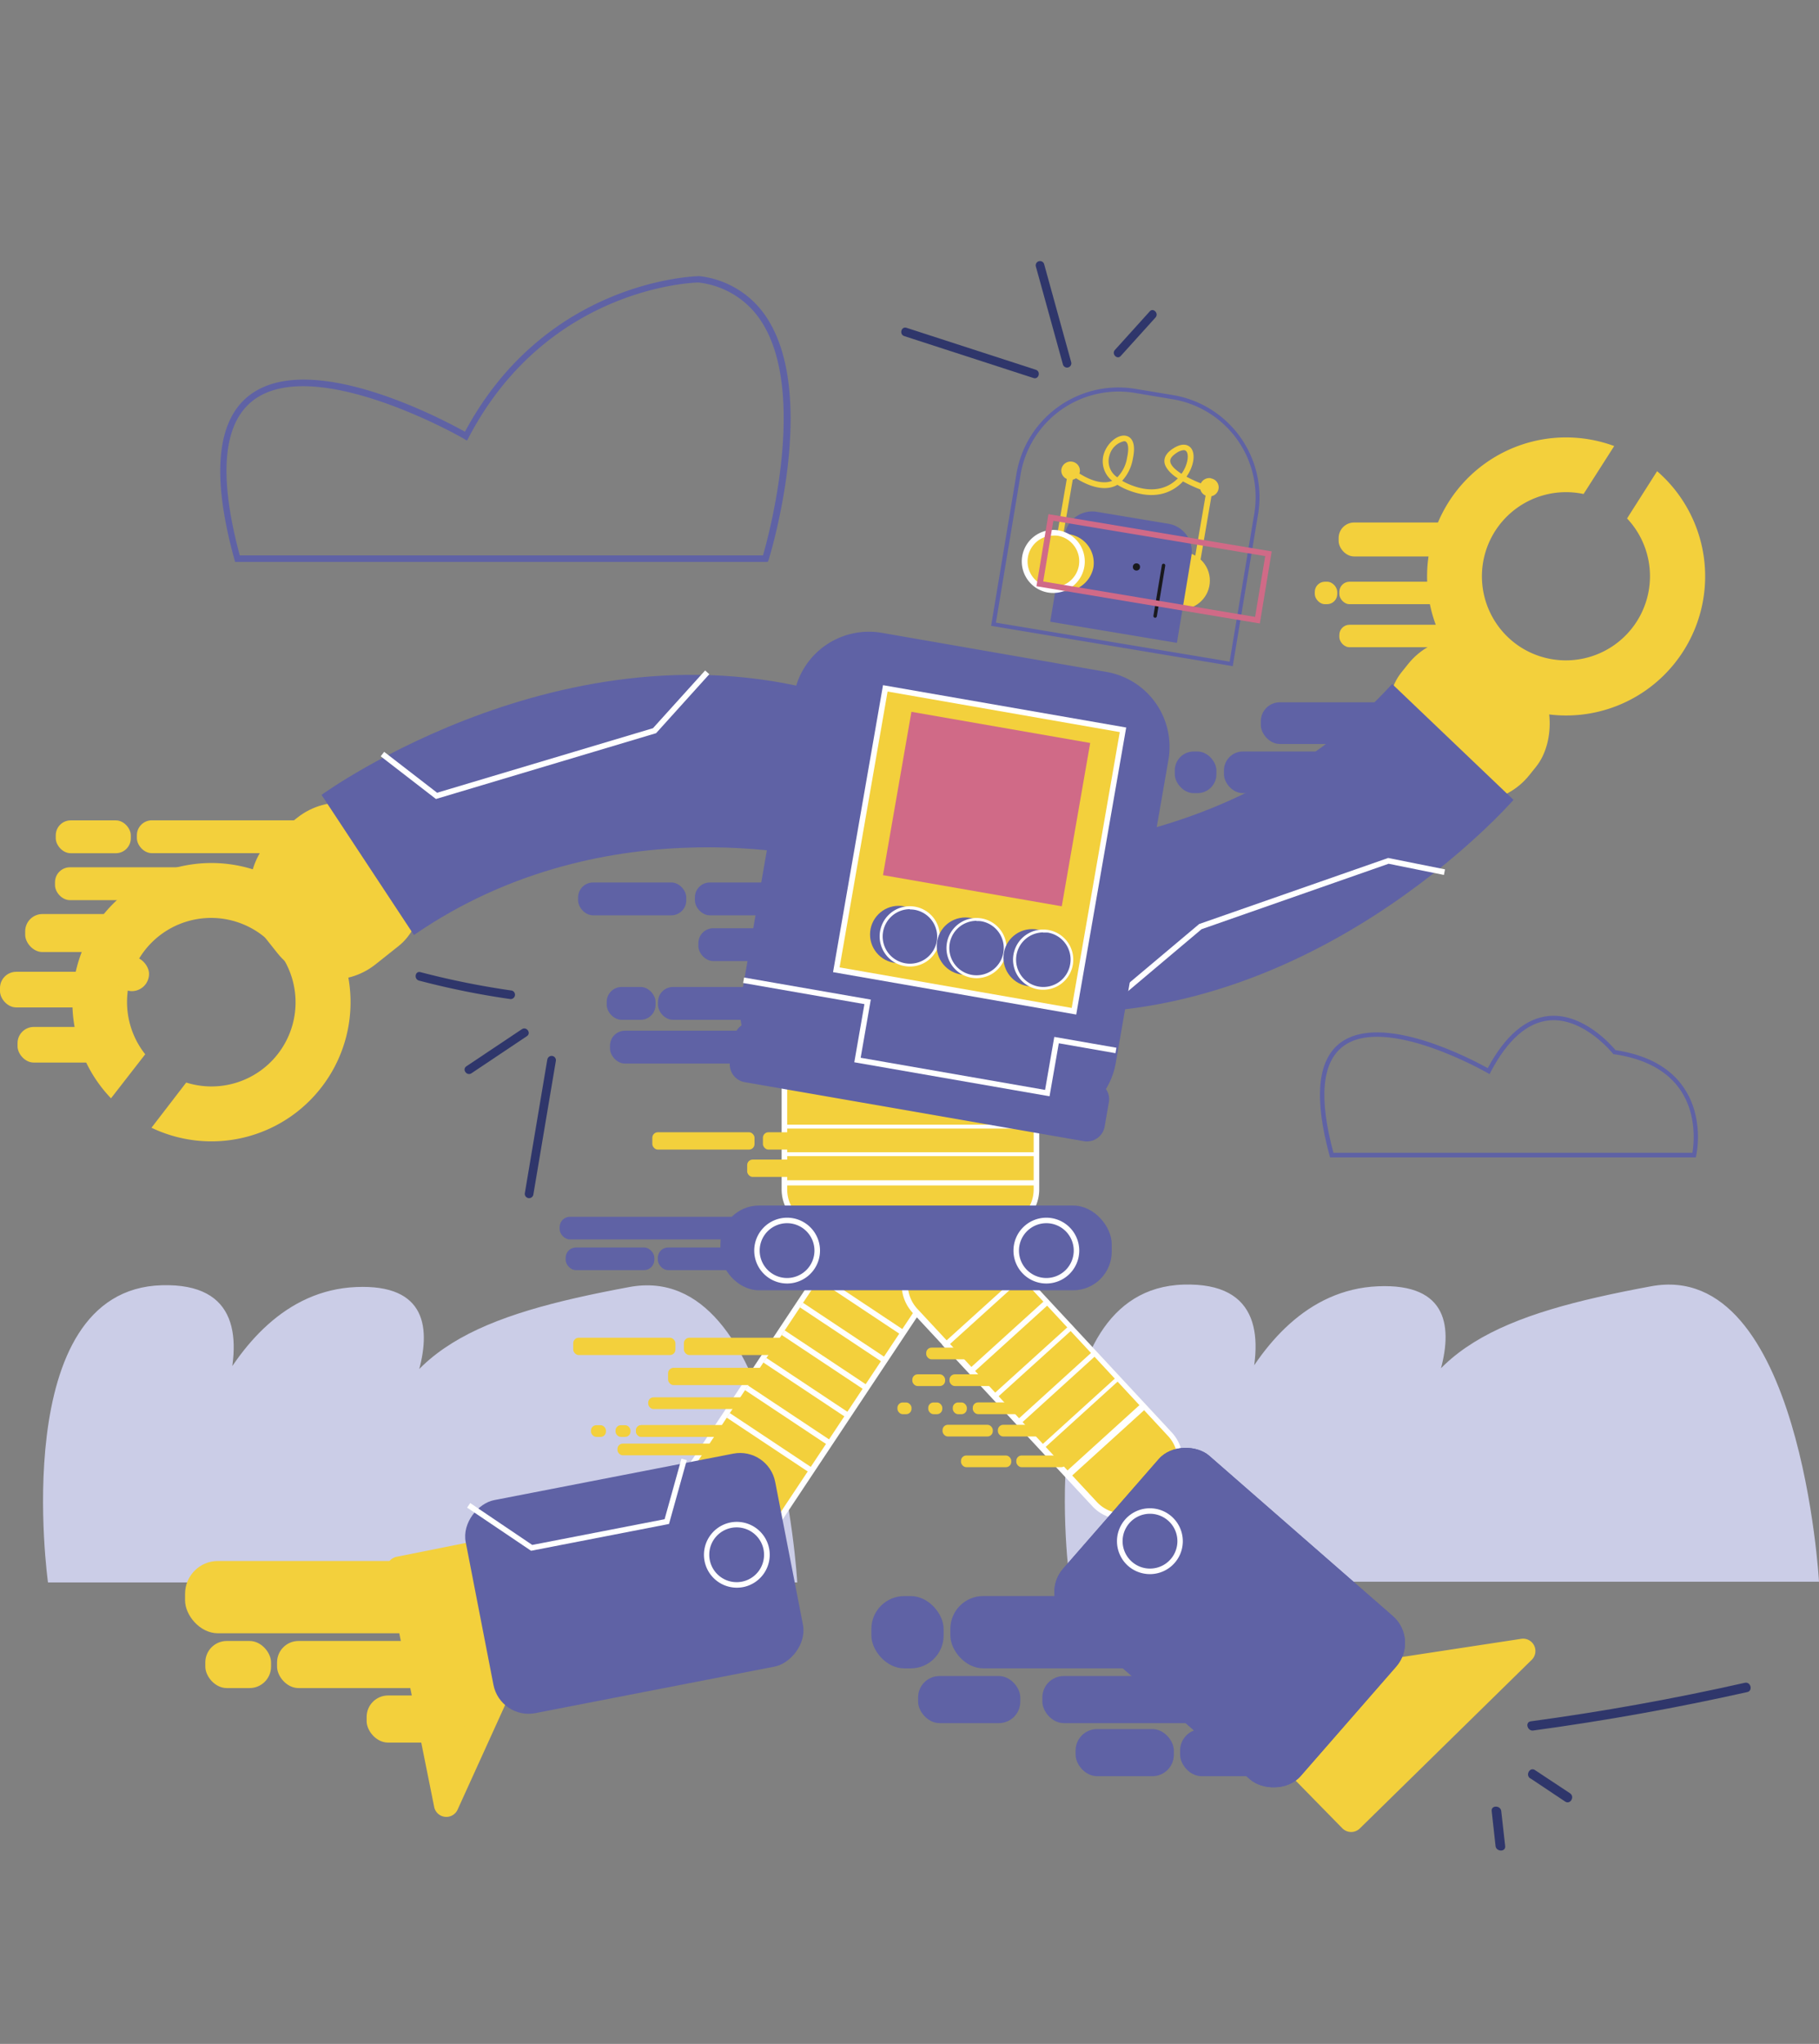 <svg xmlns="http://www.w3.org/2000/svg" viewBox="0 0 314.15 352.84"><rect x="0" y="0" width="314.15" height="352.84" fill="#808080" stroke="none"/><title>Mesa de trabajo 61</title><g id="Capa_1" data-name="Capa 1"><path d="M184.75,273.05h129.4s-3.12-55.79-29-51-41,10.72-44.19,30.86c0,0,21.44-31.93-3-30.86s-31.48,38.63-31.48,38.63,24.65-39.72-2.08-38.92S184.75,273.05,184.75,273.05Z" fill="#cbcde7"/><path d="M8.29,273.18h129.4s-3.12-55.8-29-51-41,10.72-44.19,30.87c0,0,21.44-31.93-3-30.87S30,260.79,30,260.79s24.65-39.71-2.08-38.92S8.29,273.18,8.29,273.18Z" fill="#cbcde7"/><circle cx="204" cy="100.23" r="4.95" fill="#f3d03c"/><path d="M187.7,89.24h12.54a4.82,4.82,0,0,1,4.82,4.82v15.22a0,0,0,0,1,0,0H182.88a0,0,0,0,1,0,0V94.06A4.82,4.82,0,0,1,187.7,89.24Z" transform="translate(18.97 -30.55) rotate(9.47)" fill="#5f62a5"/><circle cx="196.27" cy="97.87" r="0.62" fill="#19191d"/><path d="M199.45,106.64h0a.31.31,0,0,1-.25-.34l1.46-8.74a.29.29,0,0,1,.58.1l-1.45,8.74A.3.3,0,0,1,199.45,106.64Z" fill="#19191d"/><path d="M212.9,115l-.34-.06-41.39-6.9,4.38-26.25a17.86,17.86,0,0,1,20.54-14.66l6.52,1.08a17.86,17.86,0,0,1,14.67,20.54ZM172,107.49l40.36,6.73,4.26-25.56a17.15,17.15,0,0,0-14.1-19.74L196,67.83a17.15,17.15,0,0,0-19.74,14.1Z" fill="#5f62a5"/><path d="M209.11,82.55a1.63,1.63,0,0,0-1.72.89,23.18,23.18,0,0,1-2.48-1.15.18.18,0,0,0,.05-.07c1.29-1.87,1.56-4.08.61-5-.38-.37-1.23-.85-2.82.11-1.2.73-1.76,1.57-1.64,2.5s1.09,2,2.31,2.75c-1.28,1.31-3.81,2.81-8,1.19A10,10,0,0,1,193.8,83a7.48,7.48,0,0,0,1.85-3.82c.64-3-.42-3.75-1.11-3.93-1.36-.36-3.21,1.07-3.87,3A4.3,4.3,0,0,0,192.08,83l-.14.06c-2,.71-4.49-.66-5.52-1.32a2.17,2.17,0,0,0,.07-.24,1.58,1.58,0,0,0-1.33-1.8A1.61,1.61,0,0,0,183.31,81a1.56,1.56,0,0,0,.93,1.68l-1.66,9.62a5,5,0,0,0-3.8,4,5,5,0,0,0,4.19,5.69,5.08,5.08,0,0,0,5.87-4.06,5,5,0,0,0-4.19-5.7,6,6,0,0,0-1-.06l1.62-9.37a1.92,1.92,0,0,0,.57-.24c1.14.73,4,2.32,6.48,1.44a3.31,3.31,0,0,0,.66-.31,11.17,11.17,0,0,0,2.05,1c5,1.89,7.92-.14,9.28-1.58a25.58,25.58,0,0,0,3,1.39,1.57,1.57,0,0,0,.9,1.05l-2.12,12.36,1,.16,2.13-12.41a1.56,1.56,0,0,0-.07-3.07Zm-17.48-4a3.38,3.38,0,0,1,2.48-2.38l.17,0c.45.12.79.91.38,2.79a6.22,6.22,0,0,1-1.7,3.44A3.36,3.36,0,0,1,191.63,78.55Zm12.5,3.13-.08.11c-1.07-.69-1.86-1.43-1.94-2.11-.07-.52.33-1,1.17-1.55a2.54,2.54,0,0,1,1.14-.42.59.59,0,0,1,.43.16C205.38,78.4,205.18,80.14,204.13,81.68Z" fill="#f3d03c"/><rect x="135.47" y="180.99" width="43.53" height="31" rx="6.65" fill="#f3d03c"/><path d="M172.34,212.47H142.12a7.14,7.14,0,0,1-7.13-7.14V187.64a7.14,7.14,0,0,1,7.13-7.13h30.22a7.14,7.14,0,0,1,7.14,7.13v17.69A7.14,7.14,0,0,1,172.34,212.47Zm-30.22-31a6.18,6.18,0,0,0-6.17,6.17v17.69a6.18,6.18,0,0,0,6.17,6.18h30.22a6.18,6.18,0,0,0,6.18-6.18V187.64a6.18,6.18,0,0,0-6.18-6.17Z" fill="#fff"/><rect x="135.47" y="194.15" width="43.48" height="0.67" fill="#fff"/><rect x="135.47" y="198.91" width="43.48" height="0.67" fill="#fff"/><rect x="135.26" y="203.75" width="43.69" height="0.89" fill="#fff"/><rect x="130.31" y="209.88" width="17.76" height="58.81" rx="6.65" transform="translate(155.69 -37.05) rotate(33.6)" fill="#f3d03c"/><path d="M128.45,266.61a7.13,7.13,0,0,1-3.94-1.19h0L120.8,263a7.15,7.15,0,0,1-2-9.9L144,215.15a7.15,7.15,0,0,1,9.9-2l3.71,2.47a7.13,7.13,0,0,1,2,9.89l-25.18,37.9A7.15,7.15,0,0,1,128.45,266.61Zm-3.4-2a6.16,6.16,0,0,0,8.55-1.72L158.78,225a6.15,6.15,0,0,0-1.73-8.54L153.34,214a6.18,6.18,0,0,0-8.55,1.72l-25.18,37.9a6.17,6.17,0,0,0,1.73,8.55l3.71,2.47Z" fill="#fff"/><rect x="148.37" y="216.65" width="0.95" height="17.43" transform="translate(-121.24 224.62) rotate(-56.4)" fill="#fff"/><rect x="145.2" y="221.41" width="0.95" height="17.43" transform="translate(-126.62 224.1) rotate(-56.4)" fill="#fff"/><rect x="142.04" y="226.17" width="0.95" height="17.43" transform="translate(-131.99 223.6) rotate(-56.4)" fill="#fff"/><rect x="138.88" y="230.93" width="0.95" height="17.43" transform="translate(-137.37 223.09) rotate(-56.4)" fill="#fff"/><rect x="135.71" y="235.69" width="0.95" height="17.43" transform="translate(-142.75 222.58) rotate(-56.4)" fill="#fff"/><rect x="132.55" y="240.46" width="0.95" height="17.43" transform="translate(-148.13 222.06) rotate(-56.4)" fill="#fff"/><rect x="171.18" y="207.54" width="17.76" height="58.81" rx="6.65" transform="translate(-113.11 185.82) rotate(-42.88)" fill="#f3d03c"/><path d="M193.91,262.27h-.27a7.05,7.05,0,0,1-5-2.27l-31-33.35a7.13,7.13,0,0,1,.37-10.09l3.27-3a7.15,7.15,0,0,1,10.09.37l31,33.35a7.14,7.14,0,0,1-.38,10.09l-3.26,3A7.09,7.09,0,0,1,193.91,262.27Zm-27.7-49.68a6.15,6.15,0,0,0-4.19,1.64l-3.27,3a6.17,6.17,0,0,0-.32,8.71l31,33.34a6.17,6.17,0,0,0,8.72.33l3.26-3a6.15,6.15,0,0,0,.32-8.71l-30.95-33.34a6.14,6.14,0,0,0-4.29-2Z" fill="#fff"/><rect x="165.36" y="230.12" width="18.09" height="0.95" transform="translate(-109.67 176.82) rotate(-42.18)" fill="#fff"/><rect x="169.43" y="234.55" width="18.14" height="0.86" transform="translate(-111.52 180.52) rotate(-42.14)" fill="#fff"/><rect x="173.6" y="239.1" width="17.77" height="0.89" transform="translate(-113.64 184.83) rotate(-42.23)" fill="#fff"/><rect x="177.31" y="243.55" width="18.44" height="0.71" transform="translate(-115.49 188.57) rotate(-42.21)" fill="#fff"/><rect x="182.03" y="248.01" width="17.97" height="1.19" transform="translate(-117.49 192.8) rotate(-42.21)" fill="#fff"/><rect x="160.55" y="225.7" width="18.75" height="0.86" transform="translate(-107.79 172.43) rotate(-42.13)" fill="#fff"/><rect x="124.42" y="208.11" width="67.58" height="14.63" rx="6.66" fill="#5f62a5"/><path d="M135.93,221.57a5.68,5.68,0,1,1,5.69-5.68A5.69,5.69,0,0,1,135.93,221.57Zm0-10.41a4.73,4.73,0,1,0,4.73,4.73A4.73,4.73,0,0,0,135.93,211.16Z" fill="#fff"/><path d="M180.71,221.57a5.68,5.68,0,1,1,5.68-5.68A5.69,5.69,0,0,1,180.71,221.57Zm0-10.41a4.73,4.73,0,1,0,4.73,4.73A4.73,4.73,0,0,0,180.71,211.16Z" fill="#fff"/><path d="M220.61,304.17l11.24,11.47a2.14,2.14,0,0,0,3,0l29.68-29.1a2.13,2.13,0,0,0-1.82-3.63l-27.16,4.14a2.12,2.12,0,0,0-1.17.59l-13.76,13.48A2.14,2.14,0,0,0,220.61,304.17Z" fill="#f3d03c"/><rect x="193.65" y="252.02" width="37.45" height="54.45" rx="6.18" transform="translate(-137.66 255.59) rotate(-48.88)" fill="#5f62a5"/><rect x="193.65" y="252.02" width="37.45" height="54.45" rx="6.18" transform="translate(-137.66 255.59) rotate(-48.88)" fill="#5f62a5"/><path d="M198.6,271.74a5.85,5.85,0,0,1-1.7-.26,5.63,5.63,0,0,1-3.34-2.78,5.68,5.68,0,1,1,10.06-5.29h0a5.68,5.68,0,0,1-5,8.33Zm0-10.42a4.73,4.73,0,0,0-4.18,6.93,4.73,4.73,0,1,0,8.38-4.4h0A4.74,4.74,0,0,0,198.58,261.32Z" fill="#fff"/><rect x="239.51" y="111.15" width="28.33" height="26.12" rx="12.1" transform="translate(133.39 -131.35) rotate(38.71)" fill="#f3d03c"/><path d="M261.39,138.08s-35.72,41.06-84.83,36.37l-3.7-27.81s39.78,1.78,67.57-28.56" fill="#5f62a5"/><path d="M257.62,119.78h0a24,24,0,0,0,33.14-7.44h0a24,24,0,0,0-4.57-31L281,89.5a14.53,14.53,0,0,1-18.32,22.26h0a14.53,14.53,0,0,1,10.81-26.48L278.78,77a24,24,0,0,0-28.6,9.68h0A24,24,0,0,0,257.62,119.78Z" fill="#f3d03c"/><polygon points="189.78 175.35 189.16 174.6 207.11 159.51 239.75 148.11 249.56 150.08 249.37 151.04 239.82 149.11 207.51 160.41 189.78 175.35" fill="#fff"/><path d="M201.8,131.13A13.12,13.12,0,0,0,191.13,116l-38.81-6.75a13.12,13.12,0,0,0-15.18,10.67L128,172.19a13,13,0,0,0,.07,4.82,3,3,0,0,0-1.26,2l-.73,4.2a3.11,3.11,0,0,0,2.53,3.6L187.18,197a3.11,3.11,0,0,0,3.6-2.53l.73-4.2A3.06,3.06,0,0,0,191,188a13,13,0,0,0,1.7-4.52Z" fill="#5f62a5"/><rect x="148.33" y="122.05" width="41.67" height="49.32" transform="translate(27.67 -26.84) rotate(9.88)" fill="#f3d03c"/><path d="M185.87,175.14l-42-7.32,8.63-49.54,42,7.31ZM145,167l40.09,7,8.3-47.62-40.1-7Z" fill="#fff"/><rect x="154.73" y="125.35" width="31.34" height="28.62" transform="translate(26.48 -27.16) rotate(9.88)" fill="#d06a87"/><circle cx="155.21" cy="161.32" r="4.95" fill="#5f62a5"/><circle cx="157.13" cy="161.66" r="4.95" fill="#5f62a5"/><path d="M157.14,166.85a4.56,4.56,0,0,1-.9-.08,5.14,5.14,0,0,1-3.36-2.12,5.2,5.2,0,1,1,9.36-2.1h0a5.16,5.16,0,0,1-5.1,4.3Zm0-9.9a4.71,4.71,0,0,0-3.84,7.42,4.73,4.73,0,0,0,6.56,1.14,4.71,4.71,0,0,0,1.92-3h0a4.7,4.7,0,0,0-3.82-5.45A4.62,4.62,0,0,0,157.12,157Z" fill="#fff"/><circle cx="166.73" cy="163.33" r="4.95" fill="#5f62a5"/><circle cx="168.65" cy="163.66" r="4.95" fill="#5f62a5"/><path d="M168.65,168.86a5.45,5.45,0,0,1-.89-.08,5.19,5.19,0,1,1,1.78-10.23,5.2,5.2,0,0,1,4.22,6A5.19,5.19,0,0,1,168.65,168.86Zm0-9.9a4.7,4.7,0,1,0,4.63,5.51,4.69,4.69,0,0,0-3.83-5.44A4.4,4.4,0,0,0,168.65,159Z" fill="#fff"/><circle cx="178.25" cy="165.34" r="4.95" fill="#5f62a5"/><circle cx="180.17" cy="165.67" r="4.95" fill="#5f62a5"/><path d="M180.18,170.86a5.46,5.46,0,0,1-.9-.07,5.2,5.2,0,1,1,6-4.23h0a5.18,5.18,0,0,1-5.1,4.3Zm0-9.9a4.71,4.71,0,0,0-3.84,7.42,4.7,4.7,0,0,0,8.48-1.9h0A4.71,4.71,0,0,0,181,161,5.54,5.54,0,0,0,180.16,161Z" fill="#fff"/><polygon points="181.26 189.25 147.54 183.38 149.29 173.34 128.34 169.69 128.51 168.75 150.39 172.56 148.64 182.6 180.49 188.15 182.08 179 192.81 180.87 192.65 181.81 182.86 180.1 181.26 189.25" fill="#fff"/><rect x="44.5" y="138.79" width="28.33" height="29.37" rx="12.1" transform="matrix(-0.62, -0.78, 0.78, -0.62, -25.25, 294.74)" fill="#f3d03c"/><path d="M55.53,137.22s44-32,90.81-16.47l-2.61,27.93s-38.37-10.62-72.24,12.73" fill="#5f62a5"/><path d="M51.2,154h0a24,24,0,0,0-33.68,4.31h0a24,24,0,0,0,1.65,31.29L25.08,182A14.52,14.52,0,0,1,45.4,161.54h0a14.52,14.52,0,0,1-13.24,25.34l-6,7.8a24,24,0,0,0,29.37-7h0A24,24,0,0,0,51.2,154Z" fill="#f3d03c"/><polygon points="75.29 137.93 65.75 130.56 66.35 129.79 75.49 136.85 112.77 125.71 121.78 115.74 122.5 116.39 113.31 126.57 113.17 126.61 75.29 137.93" fill="#fff"/><path d="M84.23,265.6l-15.74,3.15a2.15,2.15,0,0,0-1.68,2.52L75,312a2.14,2.14,0,0,0,4,.46l11.36-25a2.08,2.08,0,0,0,.15-1.3l-3.78-18.89A2.13,2.13,0,0,0,84.23,265.6Z" fill="#f3d03c"/><rect x="90.83" y="246.11" width="37.45" height="54.45" rx="6.18" transform="translate(356.96 113.64) rotate(79)" fill="#5f62a5"/><path d="M127.24,274.08a5.68,5.68,0,0,1-5.56-4.6,5.69,5.69,0,0,1,4.49-6.66,5.69,5.69,0,0,1,6.66,4.49,5.69,5.69,0,0,1-4.49,6.67A5.85,5.85,0,0,1,127.24,274.08Zm0-10.41a4.72,4.72,0,0,0-4.66,5.63,4.73,4.73,0,0,0,5.55,3.74h0a4.73,4.73,0,0,0,3.74-5.54,4.74,4.74,0,0,0-4.63-3.83Z" fill="#fff"/><polygon points="91.72 267.71 80.67 260.26 81.21 259.47 91.92 266.7 114.78 262.26 117.69 251.81 118.61 252.07 115.54 263.08 91.72 267.71" fill="#fff"/><rect x="31.96" y="269.47" width="47.66" height="12.48" rx="5.68" fill="#f3d03c"/><rect x="47.85" y="283.28" width="31.78" height="8.13" rx="3.7" fill="#f3d03c"/><rect x="35.46" y="283.28" width="11.35" height="8.13" rx="3.7" transform="translate(82.27 574.69) rotate(180)" fill="#f3d03c"/><rect x="63.32" y="292.69" width="16.97" height="8.13" rx="3.7" fill="#f3d03c"/><rect x="164.13" y="275.52" width="47.66" height="12.48" rx="5.68" fill="#5f62a5"/><rect x="180.02" y="289.33" width="31.78" height="8.13" rx="3.7" fill="#5f62a5"/><rect x="203.81" y="298.49" width="16.97" height="8.13" rx="3.7" fill="#5f62a5"/><rect x="150.49" y="275.52" width="12.48" height="12.48" rx="5.68" transform="translate(313.46 563.53) rotate(180)" fill="#5f62a5"/><rect x="158.56" y="289.33" width="17.65" height="8.13" rx="3.7" transform="translate(334.77 586.79) rotate(-180)" fill="#5f62a5"/><rect x="185.76" y="298.49" width="16.97" height="8.13" rx="3.7" fill="#5f62a5"/><rect x="109.83" y="246.02" width="17.65" height="2.02" rx="0.92" fill="#f3d03c"/><rect x="106.64" y="249.21" width="17.65" height="2.02" rx="0.92" fill="#f3d03c"/><rect x="109.83" y="246.02" width="17.65" height="2.02" rx="0.92" fill="#f3d03c"/><rect x="106.32" y="246.02" width="2.58" height="2.02" rx="0.92" transform="translate(215.21 494.07) rotate(-180)" fill="#f3d03c"/><rect x="102.07" y="246.02" width="2.58" height="2.02" rx="0.92" transform="translate(206.72 494.07) rotate(-180)" fill="#f3d03c"/><rect x="111.95" y="241.22" width="17.65" height="2.02" rx="0.92" fill="#f3d03c"/><rect x="115.38" y="236.12" width="17.65" height="2.99" rx="0.95" fill="#f3d03c"/><rect x="118.11" y="230.93" width="17.65" height="2.99" rx="0.95" fill="#f3d03c"/><rect x="99" y="230.93" width="17.65" height="2.99" rx="0.95" fill="#f3d03c"/><rect x="163.98" y="237.25" width="8.68" height="2.02" rx="0.92" fill="#f3d03c"/><rect x="157.55" y="237.25" width="5.67" height="2.02" rx="0.92" transform="translate(320.78 476.52) rotate(180)" fill="#f3d03c"/><rect x="159.96" y="232.64" width="8.68" height="2.02" rx="0.92" fill="#f3d03c"/><rect x="168" y="242.1" width="8.68" height="2.02" rx="0.92" fill="#f3d03c"/><rect x="164.55" y="242.1" width="2.43" height="2.02" rx="0.92" transform="translate(331.53 486.23) rotate(-180)" fill="#f3d03c"/><rect x="160.3" y="242.1" width="2.43" height="2.02" rx="0.92" transform="translate(323.04 486.23) rotate(-180)" fill="#f3d03c"/><rect x="155" y="242.1" width="2.43" height="2.02" rx="0.92" transform="translate(312.42 486.23) rotate(-180)" fill="#f3d03c"/><rect x="172.34" y="245.96" width="8.68" height="2.02" rx="0.92" fill="#f3d03c"/><rect x="162.78" y="245.96" width="8.68" height="2.02" rx="0.92" fill="#f3d03c"/><rect x="175.52" y="251.26" width="8.68" height="2.02" rx="0.92" fill="#f3d03c"/><rect x="165.97" y="251.26" width="8.68" height="2.02" rx="0.92" fill="#f3d03c"/><rect x="96.65" y="210.05" width="32.28" height="3.91" rx="1.78" fill="#5f62a5"/><rect x="113.61" y="215.35" width="15.32" height="3.91" rx="1.78" fill="#5f62a5"/><rect x="97.69" y="215.35" width="15.32" height="3.91" rx="1.78" fill="#5f62a5"/><rect x="129.04" y="200.18" width="17.65" height="2.99" rx="0.95" fill="#f3d03c"/><rect x="131.76" y="195.46" width="17.65" height="2.99" rx="0.95" fill="#f3d03c"/><rect x="112.66" y="195.46" width="17.65" height="2.99" rx="0.95" fill="#f3d03c"/><rect x="105.35" y="177.93" width="29.76" height="5.67" rx="2.58" fill="#5f62a5"/><rect x="120.61" y="160.24" width="18.68" height="5.67" rx="2.58" fill="#5f62a5"/><rect x="120.01" y="152.34" width="18.68" height="5.67" rx="2.58" fill="#5f62a5"/><rect x="99.84" y="152.34" width="18.68" height="5.67" rx="2.58" fill="#5f62a5"/><rect x="113.64" y="170.38" width="18.68" height="5.67" rx="2.58" fill="#5f62a5"/><rect x="104.78" y="170.38" width="8.44" height="5.67" rx="2.58" fill="#5f62a5"/><rect x="23.64" y="141.61" width="34.04" height="5.67" rx="2.58" fill="#f3d03c"/><rect x="9.5" y="149.72" width="34.04" height="5.67" rx="2.58" fill="#f3d03c"/><rect x="9.62" y="141.61" width="12.96" height="5.67" rx="2.58" transform="translate(32.21 288.9) rotate(180)" fill="#f3d03c"/><rect x="4.35" y="157.79" width="19.8" height="6.56" rx="2.98" fill="#f3d03c"/><rect x="19.77" y="165.14" width="5.97" height="5.97" rx="2.98" transform="translate(45.51 336.24) rotate(-180)" fill="#f3d03c"/><rect y="167.76" width="18.82" height="6.15" rx="2.8" fill="#f3d03c"/><rect x="3.03" y="177.28" width="18.82" height="6.15" rx="2.8" fill="#f3d03c"/><rect x="211.38" y="129.73" width="24.97" height="7.19" rx="3.27" fill="#5f62a5"/><rect x="202.89" y="129.73" width="7.19" height="7.19" rx="3.27" fill="#5f62a5"/><rect x="217.75" y="121.24" width="24.97" height="7.19" rx="3.27" fill="#5f62a5"/><rect x="231.31" y="107.85" width="22.6" height="3.88" rx="1.76" fill="#f3d03c"/><rect x="231.31" y="100.42" width="22.6" height="3.88" rx="1.76" fill="#f3d03c"/><rect x="227.07" y="100.42" width="3.88" height="3.88" rx="1.76" fill="#f3d03c"/><rect x="231.19" y="90.2" width="22.6" height="5.86" rx="2.67" fill="#f3d03c"/><path d="M132.6,97h-92l-.11-.41c-4-14.43-3.08-24,2.58-28.34,10.47-8.06,33.43,4.16,37.23,6.28,14.18-26.44,40.21-26.86,40.48-26.86a16,16,0,0,1,11.81,7.43c8.61,13.64.52,40.38.17,41.51ZM41.41,95.88h90.36c1-3.4,7.62-27.87-.16-40.2a14.87,14.87,0,0,0-11-6.91c-.18,0-25.89.44-39.68,26.78l-.27.51-.51-.29C80,75.62,54.3,61,43.71,69.13,38.49,73.15,37.71,82.15,41.41,95.88Z" fill="#5f62a5"/><path d="M292.87,199.8H229.71l-.08-.28c-2.71-9.9-2.11-16.44,1.77-19.44,7.18-5.52,22.93,2.86,25.54,4.31,3-5.59,6.55-8.61,10.53-9,5.94-.55,10.78,5,11.54,5.89,5.45.83,9.42,3,11.78,6.47,3.58,5.24,2.21,11.48,2.15,11.74ZM230.29,199h62c.22-1.28.88-6.51-2.09-10.85-2.26-3.31-6.1-5.38-11.41-6.16l-.15,0-.09-.12c-.05-.06-5.06-6.28-11-5.72-3.79.36-7.19,3.36-10.11,8.92l-.18.36-.35-.2c-.17-.11-17.76-10.16-25-4.56C228.29,183.45,227.76,189.63,230.29,199Z" fill="#5f62a5"/><path d="M185,62.52l-4.67-16.91a.74.74,0,0,0-1.43.4l4.67,16.9a.74.74,0,0,0,1.43-.39Z" fill="#2f366b"/><path d="M193.56,61.45l6-6.64c.64-.71-.41-1.76-1-1.05l-6,6.64c-.65.7.4,1.76,1,1.05Z" fill="#2f366b"/><path d="M178.89,63.83l-22.33-7.24c-.91-.3-1.3,1.14-.39,1.43l22.33,7.24c.91.29,1.3-1.14.39-1.43Z" fill="#2f366b"/><path d="M264.77,298.74q18.63-2.53,37-6.64c1-.23.6-1.83-.44-1.6q-18.33,4.13-36.95,6.65c-1.05.14-.6,1.74.44,1.59Z" fill="#2f366b"/><path d="M264.31,307l6,4c.89.59,1.72-.84.84-1.43l-6.05-4c-.88-.59-1.71.84-.83,1.43Z" fill="#2f366b"/><path d="M257.62,312.64l.67,6.05c.12,1,1.77,1.05,1.66,0l-.68-6.05c-.11-1-1.77-1.05-1.65,0Z" fill="#2f366b"/><path d="M90.13,177.67l-9.58,6.4c-.8.54.07,1.74.87,1.21L91,178.87c.8-.53-.07-1.73-.87-1.2Z" fill="#2f366b"/><path d="M88.4,171a141,141,0,0,1-15.79-3.18c-.93-.24-1.16,1.22-.24,1.46a139.26,139.26,0,0,0,15.79,3.19A.75.75,0,0,0,88.4,171Z" fill="#2f366b"/><path d="M94.52,182.91l-3.89,23.14a.75.75,0,0,0,1.47.24L96,183.14a.74.74,0,0,0-1.47-.23Z" fill="#2f366b"/><circle cx="181.91" cy="96.92" r="4.95" fill="#f3d03c"/><path d="M181.92,102.36a5.58,5.58,0,0,1-.91-.07,5.44,5.44,0,1,1,4.06-.94A5.46,5.46,0,0,1,181.92,102.36Zm0-9.9a4.46,4.46,0,0,0-3.62,7.06,4.48,4.48,0,0,0,6.22,1,4.49,4.49,0,0,0,1.81-2.9h0a4.47,4.47,0,0,0-3.67-5.14A4.62,4.62,0,0,0,181.9,92.46Z" fill="#fff"/><path d="M217.58,107.63,179,101.2l2.07-12.44,38.56,6.43Zm-37.41-7.25,36.59,6.11L218.51,96l-36.59-6.1Z" fill="#d06a87"/></g></svg>